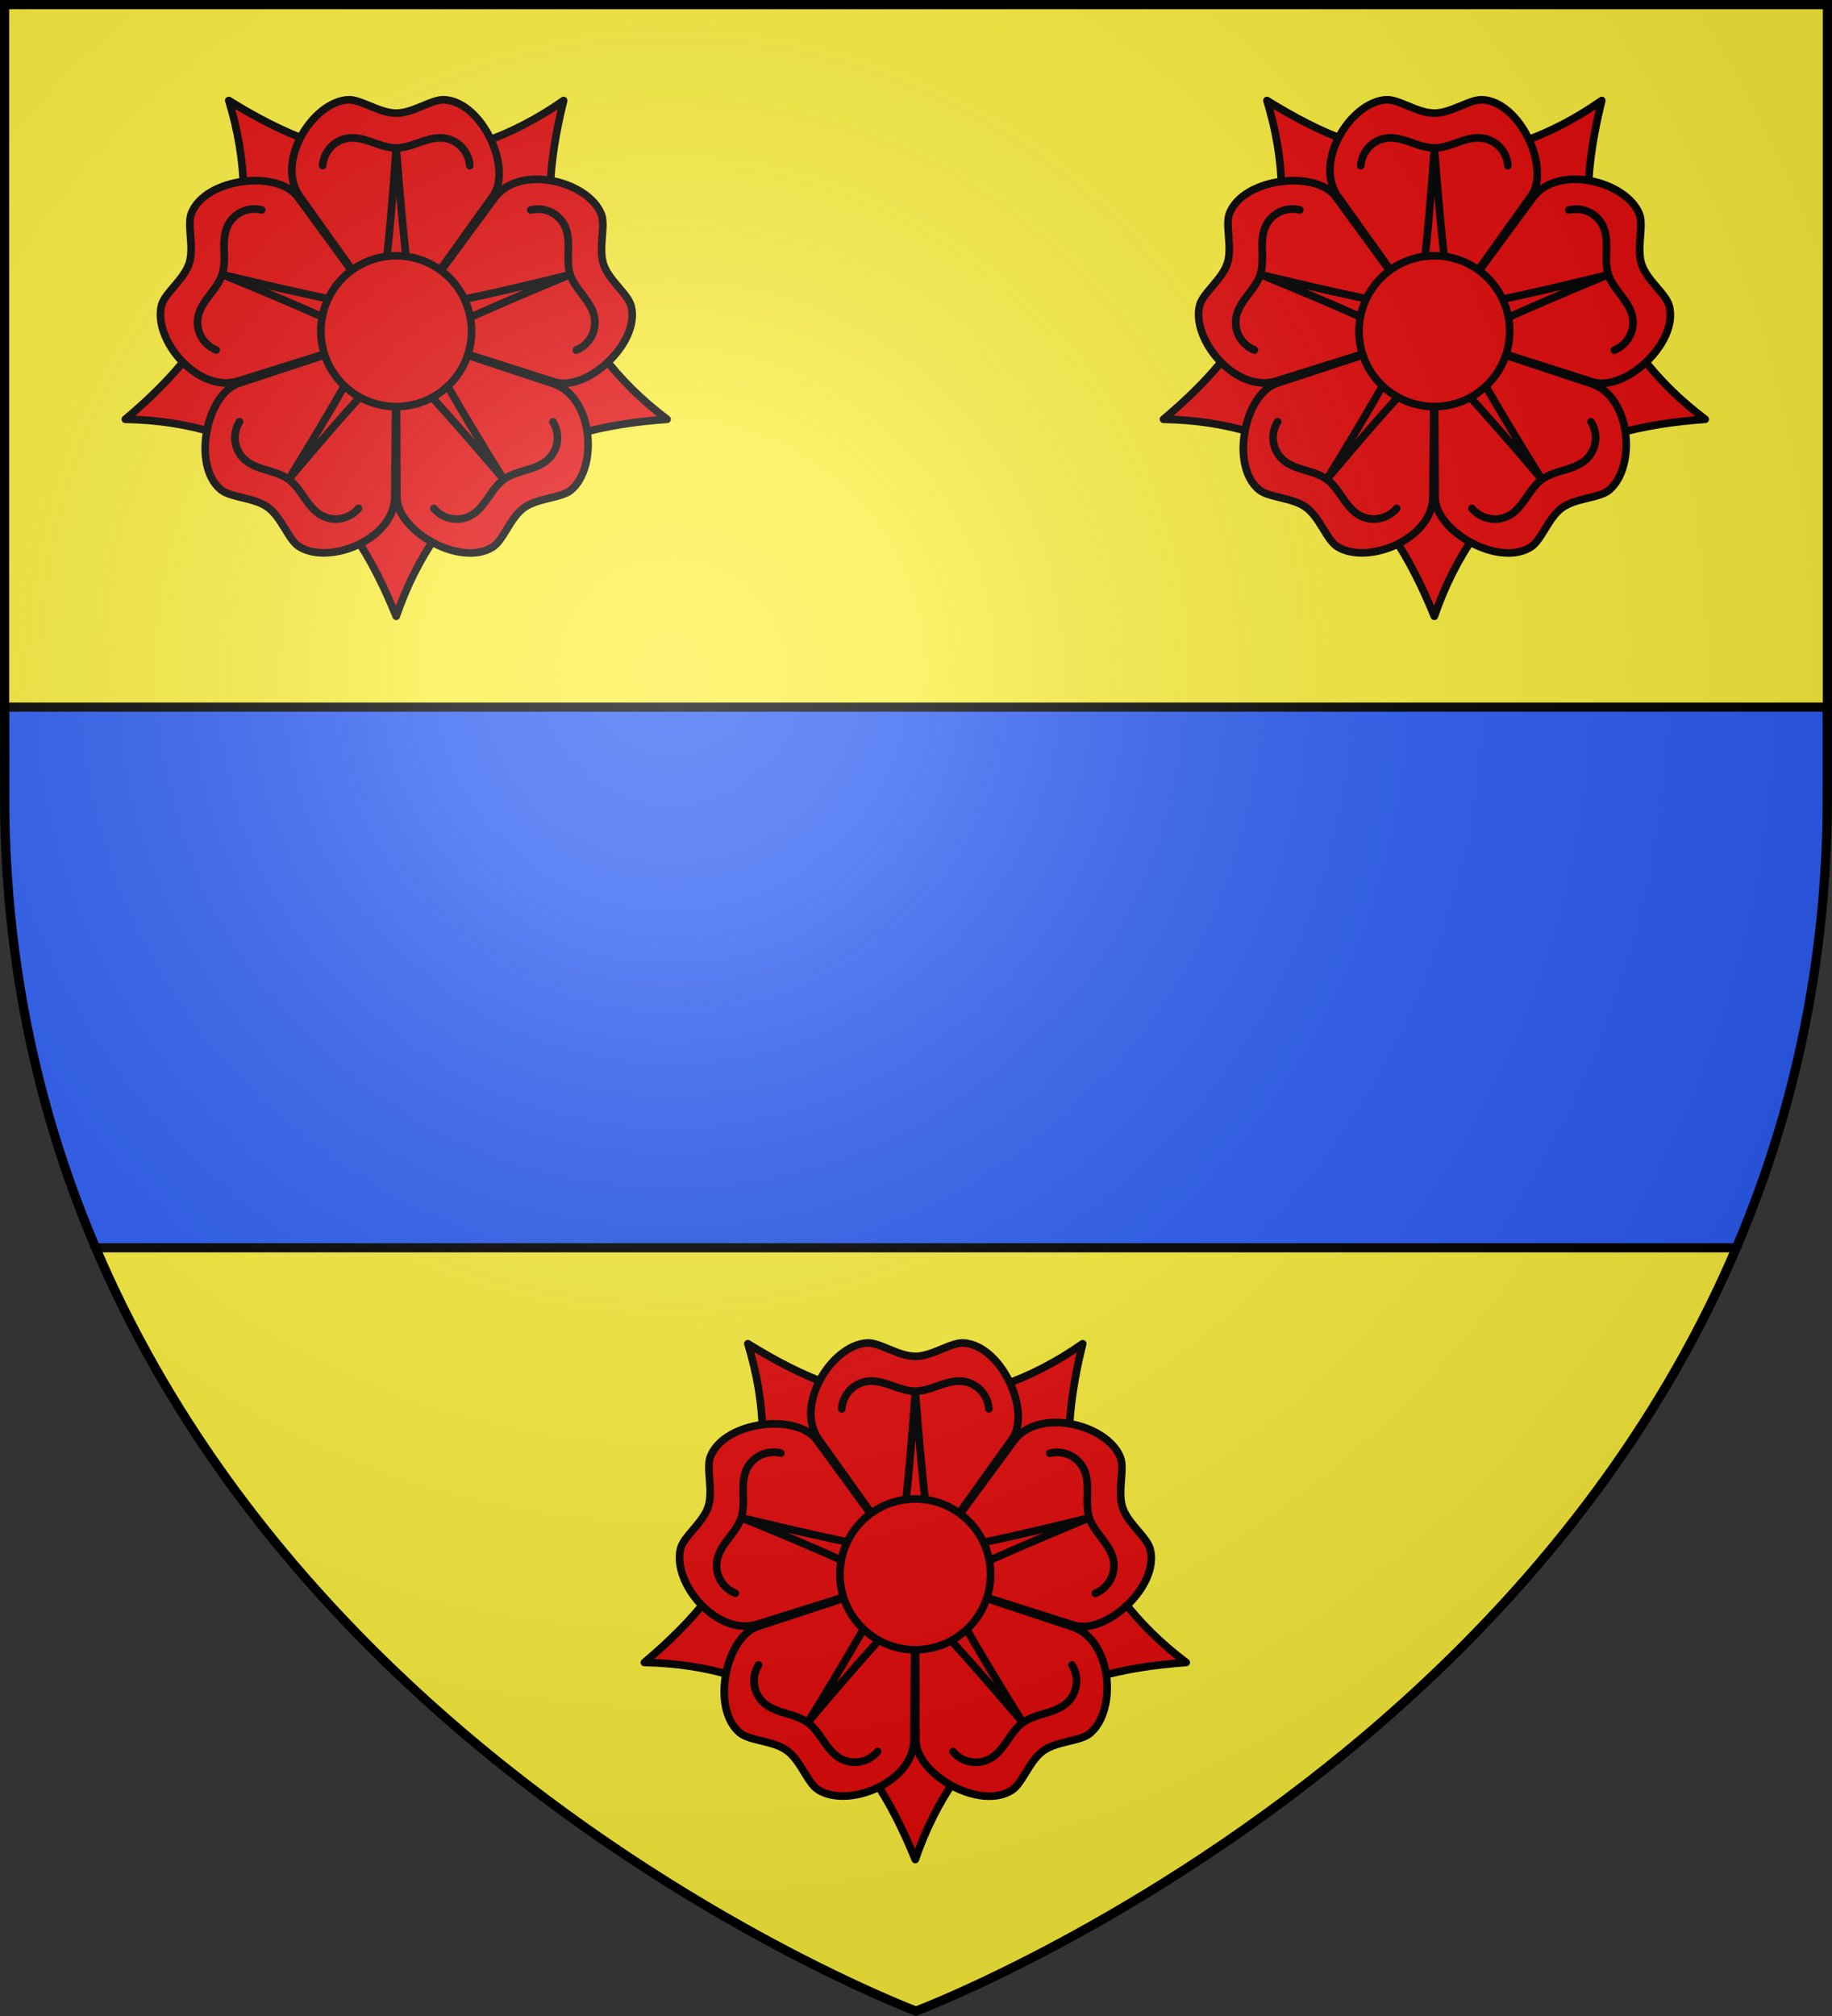 <svg height="660" viewBox="-300 -300 600 660" width="600" xmlns="http://www.w3.org/2000/svg" xmlns:xlink="http://www.w3.org/1999/xlink"><rect x="-300" y="-300" width="600" height="660" fill="#333333" stroke="none"/><radialGradient id="c" cx="-80" cy="-80" gradientUnits="userSpaceOnUse" r="405"><stop offset="0" stop-color="#fff" stop-opacity=".31"/><stop offset=".19" stop-color="#fff" stop-opacity=".25"/><stop offset=".6" stop-color="#6b6b6b" stop-opacity=".125"/><stop offset="1" stop-opacity=".125"/></radialGradient><clipPath id="a"><path d="M-298.5-298.5h597v258.503C298.5 246.206 0 358.398 0 358.398S-298.5 246.206-298.5-39.997z"/></clipPath><path d="M-298.5-298.5h597v258.543C298.5 246.291 0 358.5 0 358.5S-298.5 246.291-298.5-39.957z" fill="#fcef3c"/><path d="M-298.5-68.5h597v177h-597z" style="fill:#2b5df2;stroke:#000;stroke-width:3;stroke-linecap:round;stroke-linejoin:round;clip-path:url(#a)"/><g id="b" stroke="#000" stroke-linecap="round" stroke-linejoin="round" stroke-width="7.002" transform="matrix(.357 0 0 .357 -765.732 -206.674)"><path d="M1916.554 123.083c-58.075 4.175-110.37 16.304-154.67 48.435s-75.287 78.251-93.83 132.23c-21.915-53.979-49.602-99.999-93.83-132.23-44.228-32.232-97.637-47.469-154.67-48.435 44.53-37.537 79.714-78.107 96.68-130.159 16.967-52.051 14.944-107.588-1.762-162.165 49.437 30.78 98.868 51.727 153.582 51.789s106.873-19.025 153.581-51.789c-13.977 56.56-18.61 110.076-1.762 162.165 16.849 52.09 51.108 95.831 96.681 130.159z" fill="#e20909"/><path d="M1522.835 88.109c-36.699 11.125-78.042-37.826-70.063-69.526 2.82-11.2 20.506-23.486 25.368-38.459 4.861-14.973-2.284-35.037 2.067-46.034 12.788-32.325 79.17-40.02 97.498-14.967l90.35 123.5zm143.933 106.64c-.767 38.364-60.105 62.484-87.768 45.094-9.774-6.144-15.984-26.772-28.713-36.027s-34.006-8.654-43.113-16.192c-26.77-22.16-13.15-87.635 16.26-97.53l144.62-47.47zm145.907-104.192c36.225 12.585 40.699 76.577 15.623 97.53-8.86 7.402-30.384 6.938-43.113 16.192-12.729 9.254-18.734 29.689-28.713 36.027-29.333 18.63-87.452-14.51-87.768-45.557l-.65-152.126zm-54.272-170.685c22.74-30.896 85.577-15.373 97.742 14.966 4.298 10.72-2.795 31.061 2.067 46.035 4.862 14.973 22.428 27.003 25.368 38.458 8.641 33.674-40.701 78.82-70.306 69.526l-145.22-46.234zm-179.13-1.514c-21.915-31.488 11.796-86.077 44.39-88.279 11.516-.778 28.658 12.258 44.391 12.258s32.595-13 44.391-12.258c34.675 2.182 62.373 62.976 44.391 88.28l-88.782 124.264z" fill="#e20909"/><path d="M1766.743 178.243s-89.594-105.8-98.689-107.308c-9.674.525-98.689 107.242-98.689 107.242s72.837-117.83 71.46-126.951c-3.488-9.045-132.453-60.912-132.453-60.912s134.61 32.977 142.854 28.847c7.518-6.114 16.828-144.886 16.828-144.886s10.357 138.21 16.829 144.78c8.134 5.265 142.853-28.634 142.853-28.634s-128.208 52.442-132.453 60.632c-2.49 9.368 71.46 127.19 71.46 127.19zM1791.491-68.8c6.231-1.553 12.952-.826 18.732 2.01 5.745 2.817 10.416 7.729 12.904 13.54 2.89 6.748 2.992 14.39 2.82 21.786-.17 7.378-.468 14.933 1.79 21.885 2.256 6.952 7.005 12.97 11.407 18.757 4.466 5.873 8.916 12.12 10.516 19.284 1.39 6.23.488 12.878-2.487 18.545a27.372 27.372 0 0 1-13.974 12.644m-330.29-.107c-5.953-2.409-10.963-6.95-13.974-12.644-2.992-5.658-3.886-12.38-2.486-18.545 1.626-7.158 6.032-13.4 10.515-19.284 4.473-5.867 9.151-11.805 11.409-18.757 2.257-6.952 1.95-14.613 1.788-21.885-.163-7.378-.094-15.049 2.82-21.786 2.535-5.858 7.17-10.705 12.905-13.54a27.349 27.349 0 0 1 18.732-2.01m88.857 273.676c-4.13 4.921-9.993 8.286-16.335 9.392-6.303 1.1-12.967-.127-18.394-3.365-6.3-3.76-10.873-9.882-15.078-15.966-4.195-6.07-8.393-12.357-14.302-16.653-5.91-4.297-13.287-6.372-20.248-8.466-7.062-2.124-14.332-4.56-19.834-9.416-4.785-4.222-7.96-10.13-8.882-16.465a27.398 27.398 0 0 1 3.879-18.448m287.547.066c3.401 5.45 4.787 12.07 3.879 18.448-.903 6.338-4.128 12.301-8.882 16.466-5.52 4.834-12.752 7.293-19.835 9.416-7.065 2.116-14.337 4.168-20.247 8.465-5.91 4.296-10.16 10.675-14.302 16.653-4.202 6.065-8.764 12.23-15.079 15.966-5.491 3.25-12.088 4.445-18.394 3.365a27.36 27.36 0 0 1-16.334-9.392m-102.065-314.366c.45-6.41 3.217-12.581 7.698-17.206 4.453-4.597 10.565-7.525 16.857-8.097 7.306-.665 14.601 1.6 21.578 4.048 6.959 2.443 14.047 5.061 21.352 5.061s14.491-2.66 21.353-5.06c6.962-2.436 14.274-4.74 21.577-4.049 6.352.602 12.39 3.515 16.858 8.097a27.392 27.392 0 0 1 7.698 17.206" fill="none"/><ellipse cx="1668.054" cy="42.286" fill="#e20909" rx="69.115" ry="69.161"/></g><use height="100%" transform="translate(340)" width="100%" xlink:href="#b"/><use height="100%" transform="translate(170 407)" width="100%" xlink:href="#b"/><path d="M-298.5-298.5h597v258.543C298.5 246.291 0 358.5 0 358.5S-298.5 246.291-298.5-39.957z" fill="url(#c)"/><path d="M-298.5-298.5h597v258.503C298.5 246.206 0 358.398 0 358.398S-298.5 246.206-298.5-39.997z" fill="none" stroke="#000" stroke-width="3"/></svg>